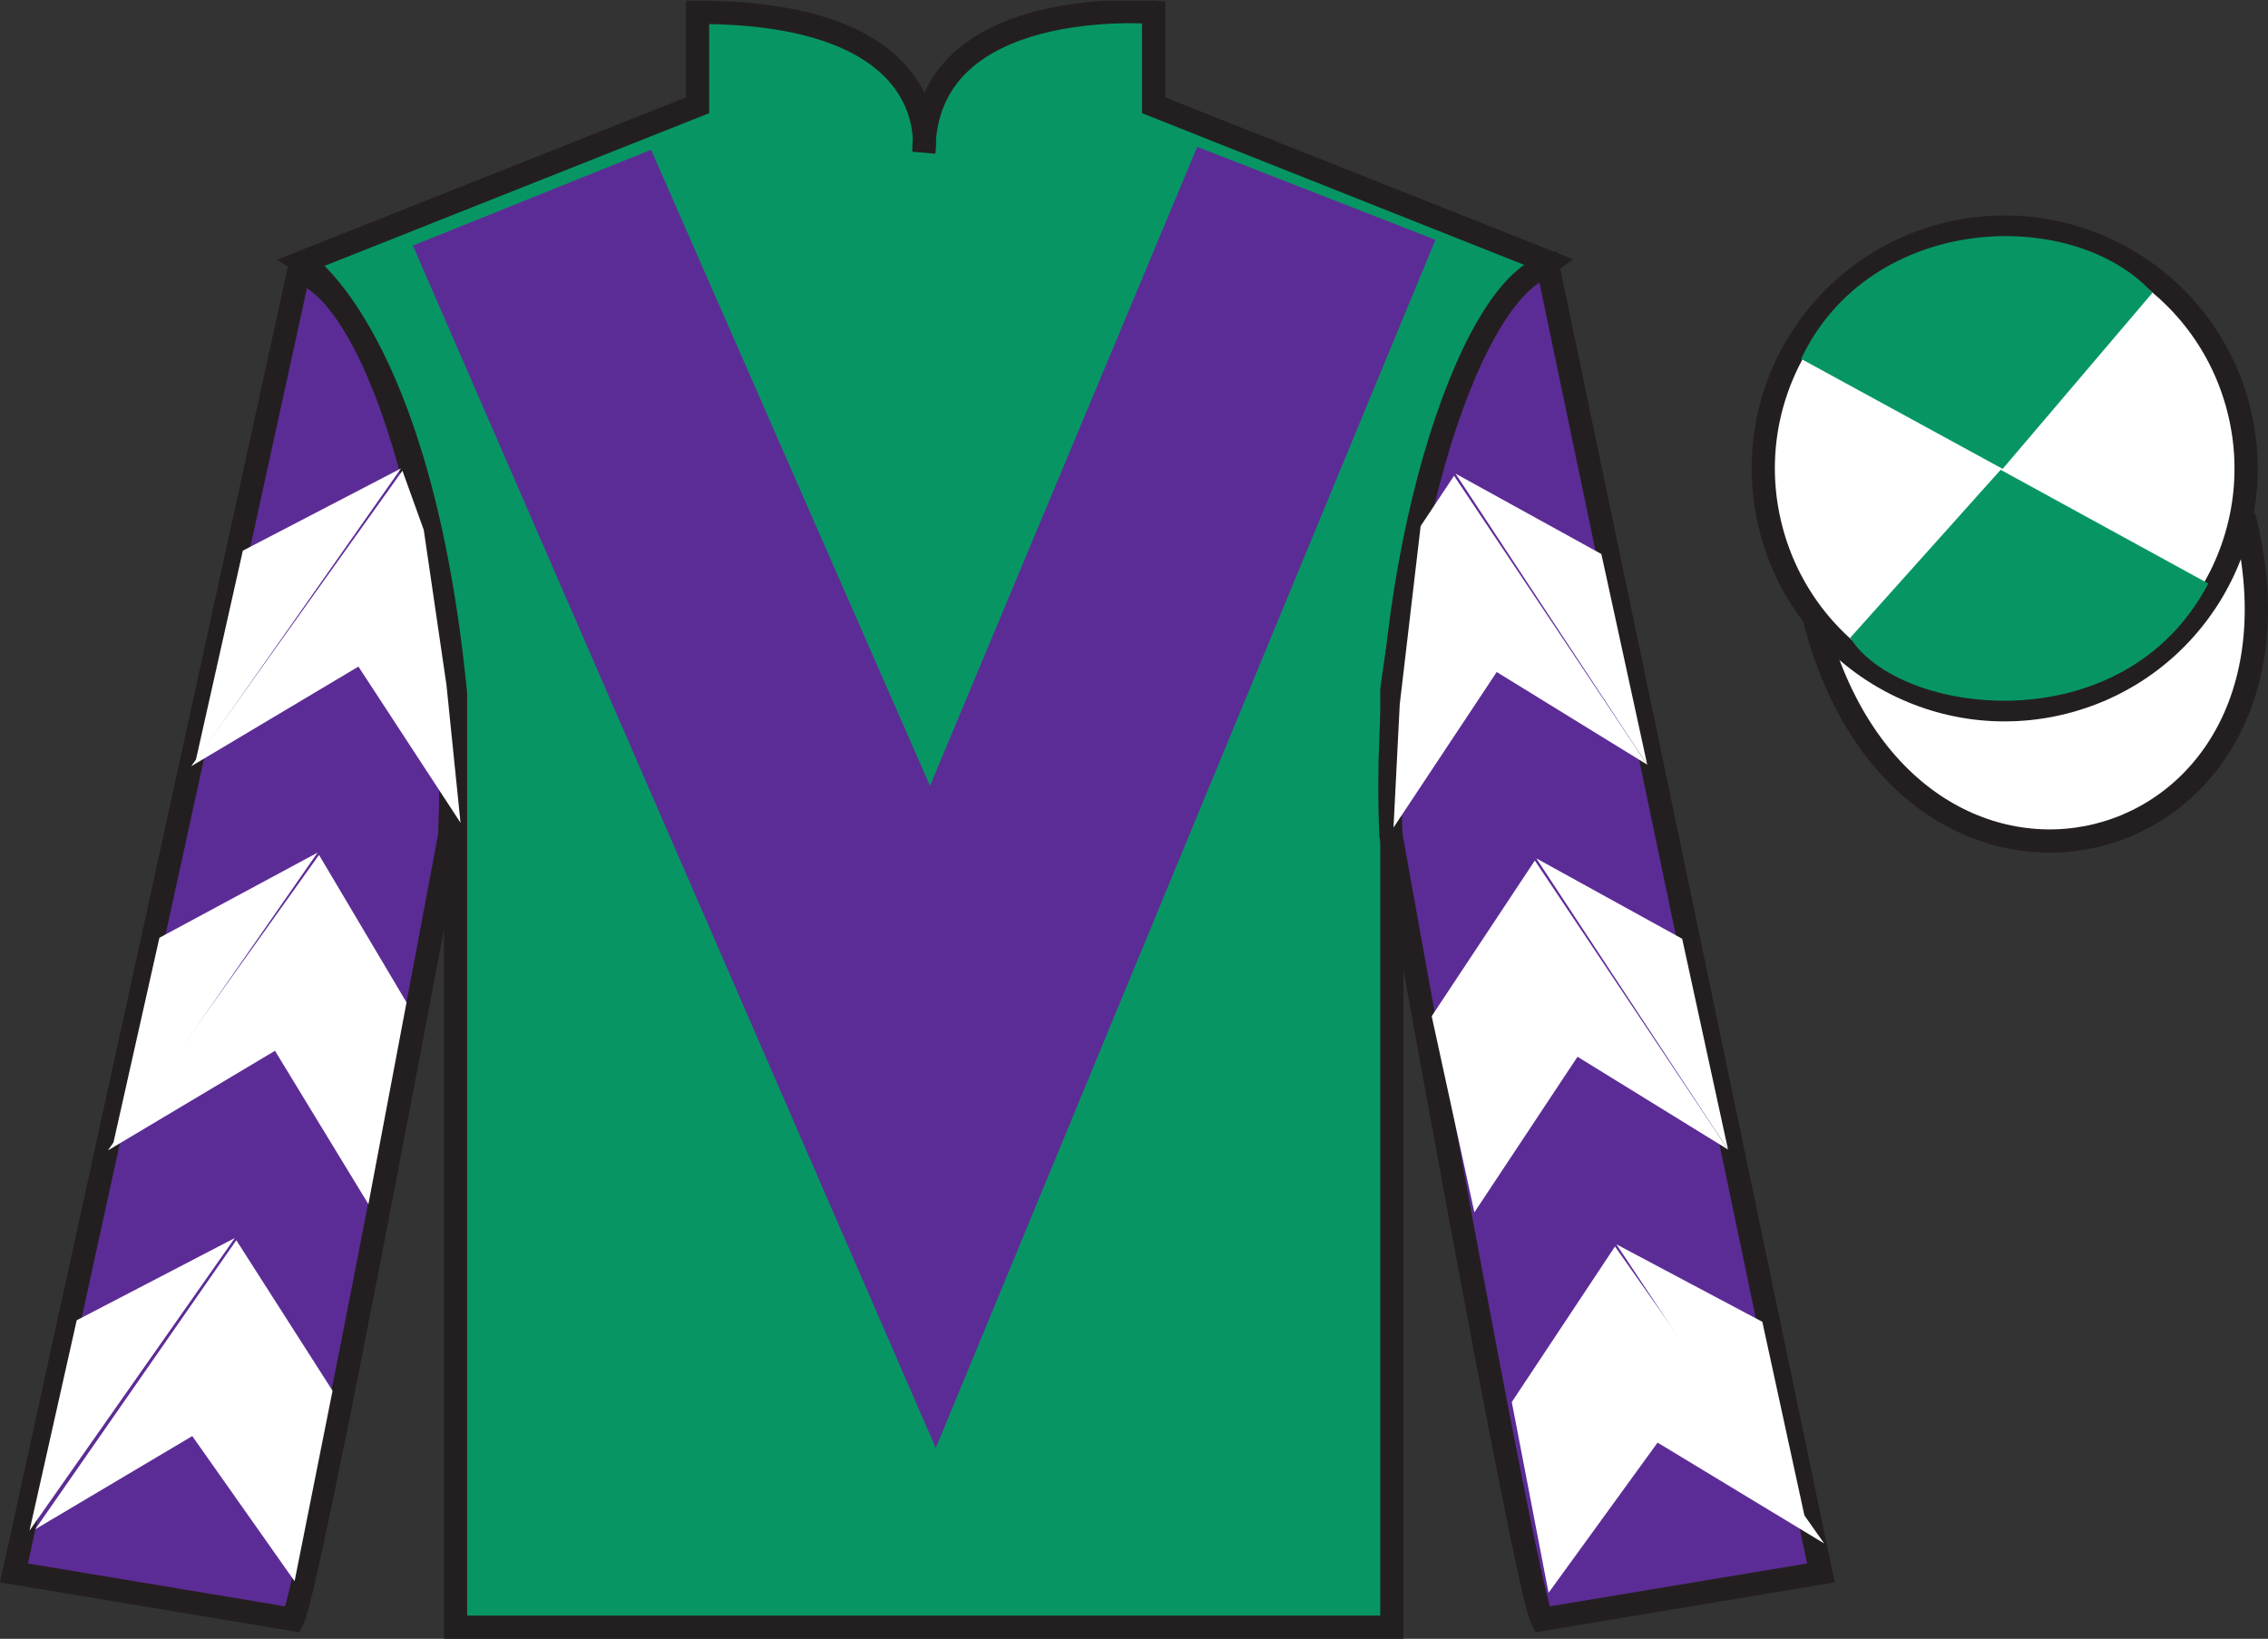 <?xml version="1.0" encoding="UTF-8"?>
<svg xmlns="http://www.w3.org/2000/svg" xmlns:xlink="http://www.w3.org/1999/xlink" width="97.59pt" height="70.53pt" viewBox="0 0 97.59 70.53" version="1.1">
<rect x="0" y="0" width="97.59" height="70.53" fill="#333333" stroke="none"/>
<defs>
<clipPath id="clip1">
  <path d="M 0 70.531 L 97.59 70.531 L 97.59 0.031 L 0 0.031 L 0 70.531 Z M 0 70.531 "/>
</clipPath>
</defs>
<g id="surface0">
<g clip-path="url(#clip1)" clip-rule="nonzero">
<path style=" stroke:none;fill-rule:nonzero;fill:rgb(3.105%,58.819%,38.753%);fill-opacity:1;" d="M 13.016 11.281 C 13.016 11.281 18.102 14.531 19.602 29.863 C 19.602 29.863 19.602 44.863 19.602 70.031 L 59.891 70.031 L 59.891 29.695 C 59.891 29.695 61.684 14.695 66.641 11.281 L 49.641 4.531 L 49.641 0.531 C 49.641 0.531 39.754 -0.305 39.754 6.531 C 39.754 6.531 40.766 0.531 30.016 0.531 L 30.016 4.531 L 13.016 11.281 "/>
<path style="fill:none;stroke-width:10;stroke-linecap:butt;stroke-linejoin:miter;stroke:rgb(13.73%,12.16%,12.549%);stroke-opacity:1;stroke-miterlimit:4;" d="M 130.156 592.487 C 130.156 592.487 181.016 559.987 196.016 406.667 C 196.016 406.667 196.016 256.667 196.016 4.987 L 598.906 4.987 L 598.906 408.347 C 598.906 408.347 616.836 558.347 666.406 592.487 L 496.406 659.987 L 496.406 699.987 C 496.406 699.987 397.539 708.347 397.539 639.987 C 397.539 639.987 407.656 699.987 300.156 699.987 L 300.156 659.987 L 130.156 592.487 Z M 130.156 592.487 " transform="matrix(0.1,0,0,-0.1,0,70.53)"/>
<path style=" stroke:none;fill-rule:nonzero;fill:rgb(36.085%,17.488%,58.595%);fill-opacity:1;" d="M 12.602 69.695 C 13.352 68.195 19.352 35.945 19.352 35.945 C 19.852 24.445 16.352 12.695 12.852 11.695 L 0.602 67.695 L 12.602 69.695 "/>
<path style="fill:none;stroke-width:10;stroke-linecap:butt;stroke-linejoin:miter;stroke:rgb(13.73%,12.16%,12.549%);stroke-opacity:1;stroke-miterlimit:4;" d="M 126.016 8.347 C 133.516 23.347 193.516 345.847 193.516 345.847 C 198.516 460.847 163.516 578.347 128.516 588.347 L 6.016 28.347 L 126.016 8.347 Z M 126.016 8.347 " transform="matrix(0.1,0,0,-0.1,0,70.53)"/>
<path style=" stroke:none;fill-rule:nonzero;fill:rgb(36.085%,17.488%,58.595%);fill-opacity:1;" d="M 78.352 67.695 L 66.602 11.445 C 63.102 12.445 59.352 24.445 59.852 35.945 C 59.852 35.945 65.602 68.195 66.352 69.695 L 78.352 67.695 "/>
<path style="fill:none;stroke-width:10;stroke-linecap:butt;stroke-linejoin:miter;stroke:rgb(13.73%,12.16%,12.549%);stroke-opacity:1;stroke-miterlimit:4;" d="M 783.516 28.347 L 666.016 590.847 C 631.016 580.847 593.516 460.847 598.516 345.847 C 598.516 345.847 656.016 23.347 663.516 8.347 L 783.516 28.347 Z M 783.516 28.347 " transform="matrix(0.1,0,0,-0.1,0,70.53)"/>
<path style="fill-rule:nonzero;fill:rgb(100%,100%,100%);fill-opacity:1;stroke-width:10;stroke-linecap:butt;stroke-linejoin:miter;stroke:rgb(13.73%,12.16%,12.549%);stroke-opacity:1;stroke-miterlimit:4;" d="M 780.664 439.245 C 820.391 283.62 1004.336 331.198 965.547 483.191 " transform="matrix(0.1,0,0,-0.1,0,70.53)"/>
<path style=" stroke:none;fill-rule:nonzero;fill:rgb(36.085%,17.488%,58.595%);fill-opacity:1;" d="M 28.016 6.445 L 40.016 33.82 L 51.516 6.32 L 61.766 10.32 L 40.266 62.32 L 17.766 10.57 L 28.016 6.445 "/>
<path style=" stroke:none;fill-rule:nonzero;fill:rgb(100%,100%,100%);fill-opacity:1;" d="M 88.828 30.223 C 94.387 28.805 97.742 23.148 96.324 17.594 C 94.906 12.035 89.25 8.68 83.691 10.098 C 78.133 11.516 74.777 17.172 76.195 22.727 C 77.613 28.285 83.27 31.641 88.828 30.223 "/>
<path style="fill:none;stroke-width:10;stroke-linecap:butt;stroke-linejoin:miter;stroke:rgb(13.73%,12.16%,12.549%);stroke-opacity:1;stroke-miterlimit:4;" d="M 888.281 403.073 C 943.867 417.253 977.422 473.816 963.242 529.362 C 949.062 584.948 892.5 618.503 836.914 604.323 C 781.328 590.144 747.773 533.581 761.953 478.034 C 776.133 422.448 832.695 388.894 888.281 403.073 Z M 888.281 403.073 " transform="matrix(0.1,0,0,-0.1,0,70.53)"/>
<path style=" stroke:none;fill-rule:nonzero;fill:rgb(100%,100%,100%);fill-opacity:1;" d="M 8.227 32.977 L 15.422 28.688 L 19.816 35.41 L 19.211 29.48 L 18.234 22.805 L 17.316 20.258 "/>
<path style=" stroke:none;fill-rule:nonzero;fill:rgb(100%,100%,100%);fill-opacity:1;" d="M 17.254 20.16 L 10.449 23.699 L 8.418 32.754 "/>
<path style=" stroke:none;fill-rule:nonzero;fill:rgb(100%,100%,100%);fill-opacity:1;" d="M 1.082 66.094 L 8.273 61.805 "/>
<path style=" stroke:none;fill-rule:nonzero;fill:rgb(100%,100%,100%);fill-opacity:1;" d="M 14.559 60.102 L 10.168 53.375 "/>
<path style=" stroke:none;fill-rule:nonzero;fill:rgb(100%,100%,100%);fill-opacity:1;" d="M 10.105 53.281 L 3.301 56.82 "/>
<path style=" stroke:none;fill-rule:nonzero;fill:rgb(100%,100%,100%);fill-opacity:1;" d="M 1.516 65.816 L 8.273 61.805 L 12.676 68.051 L 14.309 59.852 L 10.168 53.375 "/>
<path style=" stroke:none;fill-rule:nonzero;fill:rgb(100%,100%,100%);fill-opacity:1;" d="M 10.105 53.281 L 3.301 56.82 L 1.27 65.875 "/>
<path style=" stroke:none;fill-rule:nonzero;fill:rgb(100%,100%,100%);fill-opacity:1;" d="M 4.641 49.512 L 11.832 45.223 L 15.852 51.824 L 17.492 43.141 L 13.727 36.793 "/>
<path style=" stroke:none;fill-rule:nonzero;fill:rgb(100%,100%,100%);fill-opacity:1;" d="M 13.664 36.695 L 6.859 40.359 L 4.828 49.414 "/>
<path style=" stroke:none;fill-rule:nonzero;fill:rgb(100%,100%,100%);fill-opacity:1;" d="M 70.879 32.91 L 64.402 28.922 L 59.961 35.617 L 60.23 30.312 L 61.129 22.641 L 62.566 20.477 "/>
<path style=" stroke:none;fill-rule:nonzero;fill:rgb(100%,100%,100%);fill-opacity:1;" d="M 62.629 20.383 L 68.906 23.844 L 70.879 32.91 "/>
<path style=" stroke:none;fill-rule:nonzero;fill:rgb(100%,100%,100%);fill-opacity:1;" d="M 78.492 66.426 L 71.324 62.086 "/>
<path style=" stroke:none;fill-rule:nonzero;fill:rgb(100%,100%,100%);fill-opacity:1;" d="M 65.051 60.34 L 69.492 53.645 "/>
<path style=" stroke:none;fill-rule:nonzero;fill:rgb(100%,100%,100%);fill-opacity:1;" d="M 78.492 66.426 L 71.324 62.086 L 66.633 68.551 L 65.051 60.34 L 69.492 53.645 "/>
<path style=" stroke:none;fill-rule:nonzero;fill:rgb(100%,100%,100%);fill-opacity:1;" d="M 69.551 53.551 L 75.832 56.887 L 77.801 65.953 "/>
<path style=" stroke:none;fill-rule:nonzero;fill:rgb(100%,100%,100%);fill-opacity:1;" d="M 74.355 49.473 L 67.879 45.48 L 63.441 52.176 L 61.605 43.734 L 66.043 37.035 "/>
<path style=" stroke:none;fill-rule:nonzero;fill:rgb(100%,100%,100%);fill-opacity:1;" d="M 66.105 36.941 L 72.383 40.402 L 74.355 49.473 "/>
<path style=" stroke:none;fill-rule:nonzero;fill:rgb(3.105%,58.819%,38.753%);fill-opacity:1;" d="M 92.617 12.602 L 86.172 20.18 L 77.5 15.445 C 80.496 9.129 89.211 8.863 92.617 12.602 "/>
<path style=" stroke:none;fill-rule:nonzero;fill:rgb(3.105%,58.819%,38.753%);fill-opacity:1;" d="M 79.613 27.449 L 86.086 20.219 L 95.02 25.113 C 91.375 32.062 81.711 30.809 79.613 27.449 "/>
</g>
</g>
</svg>
